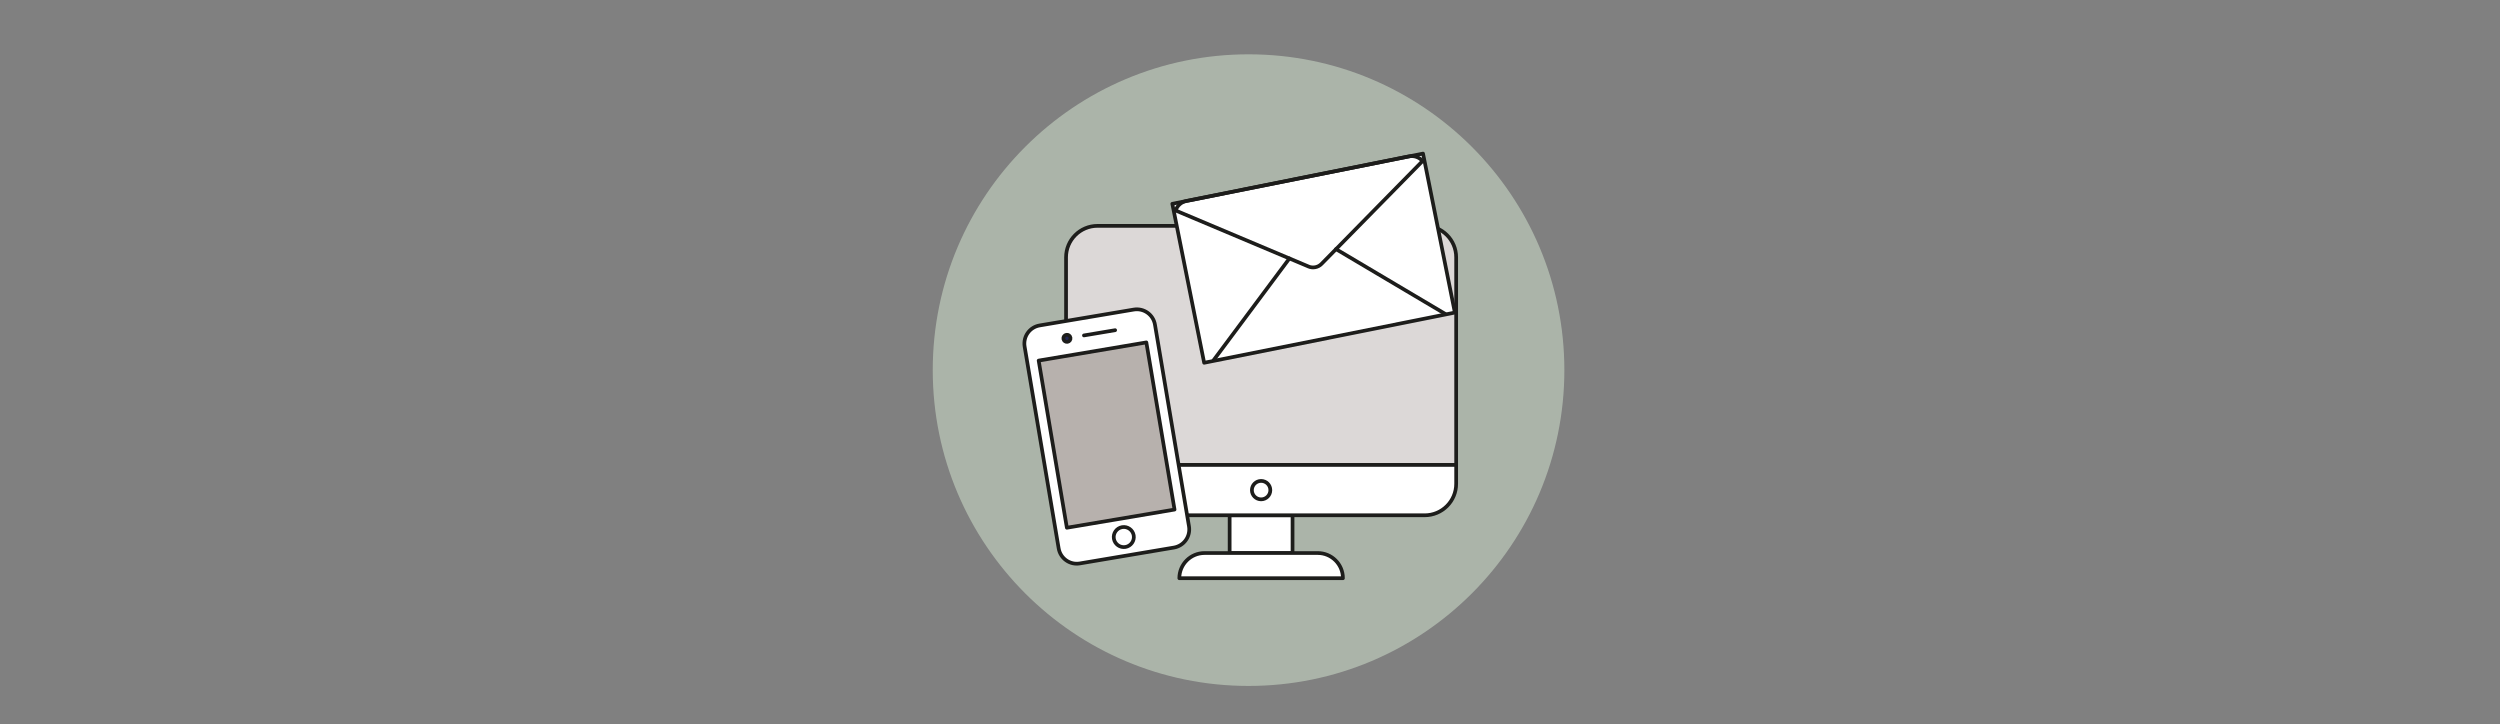<?xml version="1.0" encoding="UTF-8"?>
<svg id="Lager_1" data-name="Lager 1" xmlns="http://www.w3.org/2000/svg" viewBox="0 0 672.88 194.93">
  <rect x="0" y="0" width="672.88" height="194.93" fill="#808080" stroke="none"/>
  <defs>
    <style>
      .cls-1 {
        fill: #dcd8d7;
      }

      .cls-1, .cls-2, .cls-3, .cls-4, .cls-5, .cls-6 {
        stroke: #1d1d1b;
      }

      .cls-1, .cls-2, .cls-4, .cls-6 {
        stroke-linecap: round;
        stroke-linejoin: round;
      }

      .cls-2 {
        fill: none;
      }

      .cls-3 {
        fill: #232755;
        stroke-miterlimit: 10;
      }

      .cls-4, .cls-5 {
        fill: #fff;
      }

      .cls-7 {
        fill: #abb4a9;
      }

      .cls-6 {
        fill: #b7b1ad;
      }
    </style>
  </defs>
  <path class="cls-7" d="M251.05,99.62c0,46.94,38.06,85,85,85s85-38.06,85-85S382.99,14.62,336.05,14.62s-85,38.06-85,85Z"/>
  <g>
    <path class="cls-4" d="M330.96,138.69h16.93v10.16h-16.93v-10.16Z"/>
    <path class="cls-4" d="M361.45,155.63h-44.03c0-3.74,3.03-6.78,6.78-6.78h30.48c3.74,0,6.77,3.03,6.77,6.78Z"/>
    <path class="cls-1" d="M383.46,60.79h-88.06c-4.68,0-8.47,3.79-8.47,8.47h0v55.89h105v-55.89c0-4.68-3.79-8.47-8.47-8.47h0Z"/>
    <path class="cls-4" d="M383.46,138.69c4.68,0,8.47-3.79,8.47-8.47h0v-5.08h-105v5.08c0,4.68,3.79,8.47,8.47,8.47h88.06Z"/>
    <path class="cls-5" d="M339.43,129.44c-1.37,0-2.48,1.11-2.48,2.48,0,1.37,1.11,2.48,2.48,2.48,1.37,0,2.48-1.11,2.48-2.48h0c0-1.37-1.11-2.48-2.48-2.48Z"/>
  </g>
  <g>
    <path class="cls-4" d="M315.53,54.85l67.48-13.51,8.57,42.79-67.48,13.51-8.57-42.79Z"/>
    <path class="cls-2" d="M326.65,96.93l20.4-27.37"/>
    <path class="cls-2" d="M388.94,84.46l-29.36-17.41"/>
    <path class="cls-2" d="M352.17,71.73c1.21.51,2.61.23,3.53-.71l27.19-27.68c-.91-1.04-2.32-1.52-3.68-1.25l-59.89,12c-1.36.27-2.46,1.25-2.9,2.56l35.75,15.07Z"/>
  </g>
  <g>
    <path class="cls-4" d="M320.02,141.67c.45,2.7-1.36,5.25-4.06,5.71l-25.32,4.27c-2.69.46-5.25-1.36-5.7-4.06h0s-9.16-54.3-9.16-54.3c-.45-2.7,1.36-5.25,4.06-5.7l25.32-4.27c2.7-.45,5.25,1.36,5.7,4.06l9.16,54.29Z"/>
    <path class="cls-6" d="M279.56,97.05l28.98-4.89,7.59,44.99-28.98,4.89-7.59-44.99Z"/>
    <path class="cls-2" d="M291.75,90.28l8.39-1.41"/>
    <path class="cls-3" d="M288.12,90.9c.09.52-.26,1.02-.79,1.11s-1.02-.26-1.11-.79.26-1.02.79-1.11h0c.52-.09,1.02.26,1.11.79h0Z"/>
    <path class="cls-4" d="M299.8,145c.25,1.47,1.65,2.47,3.12,2.22s2.47-1.65,2.22-3.12h0c-.25-1.47-1.65-2.47-3.12-2.22-1.47.25-2.47,1.65-2.22,3.12Z"/>
  </g>
</svg>